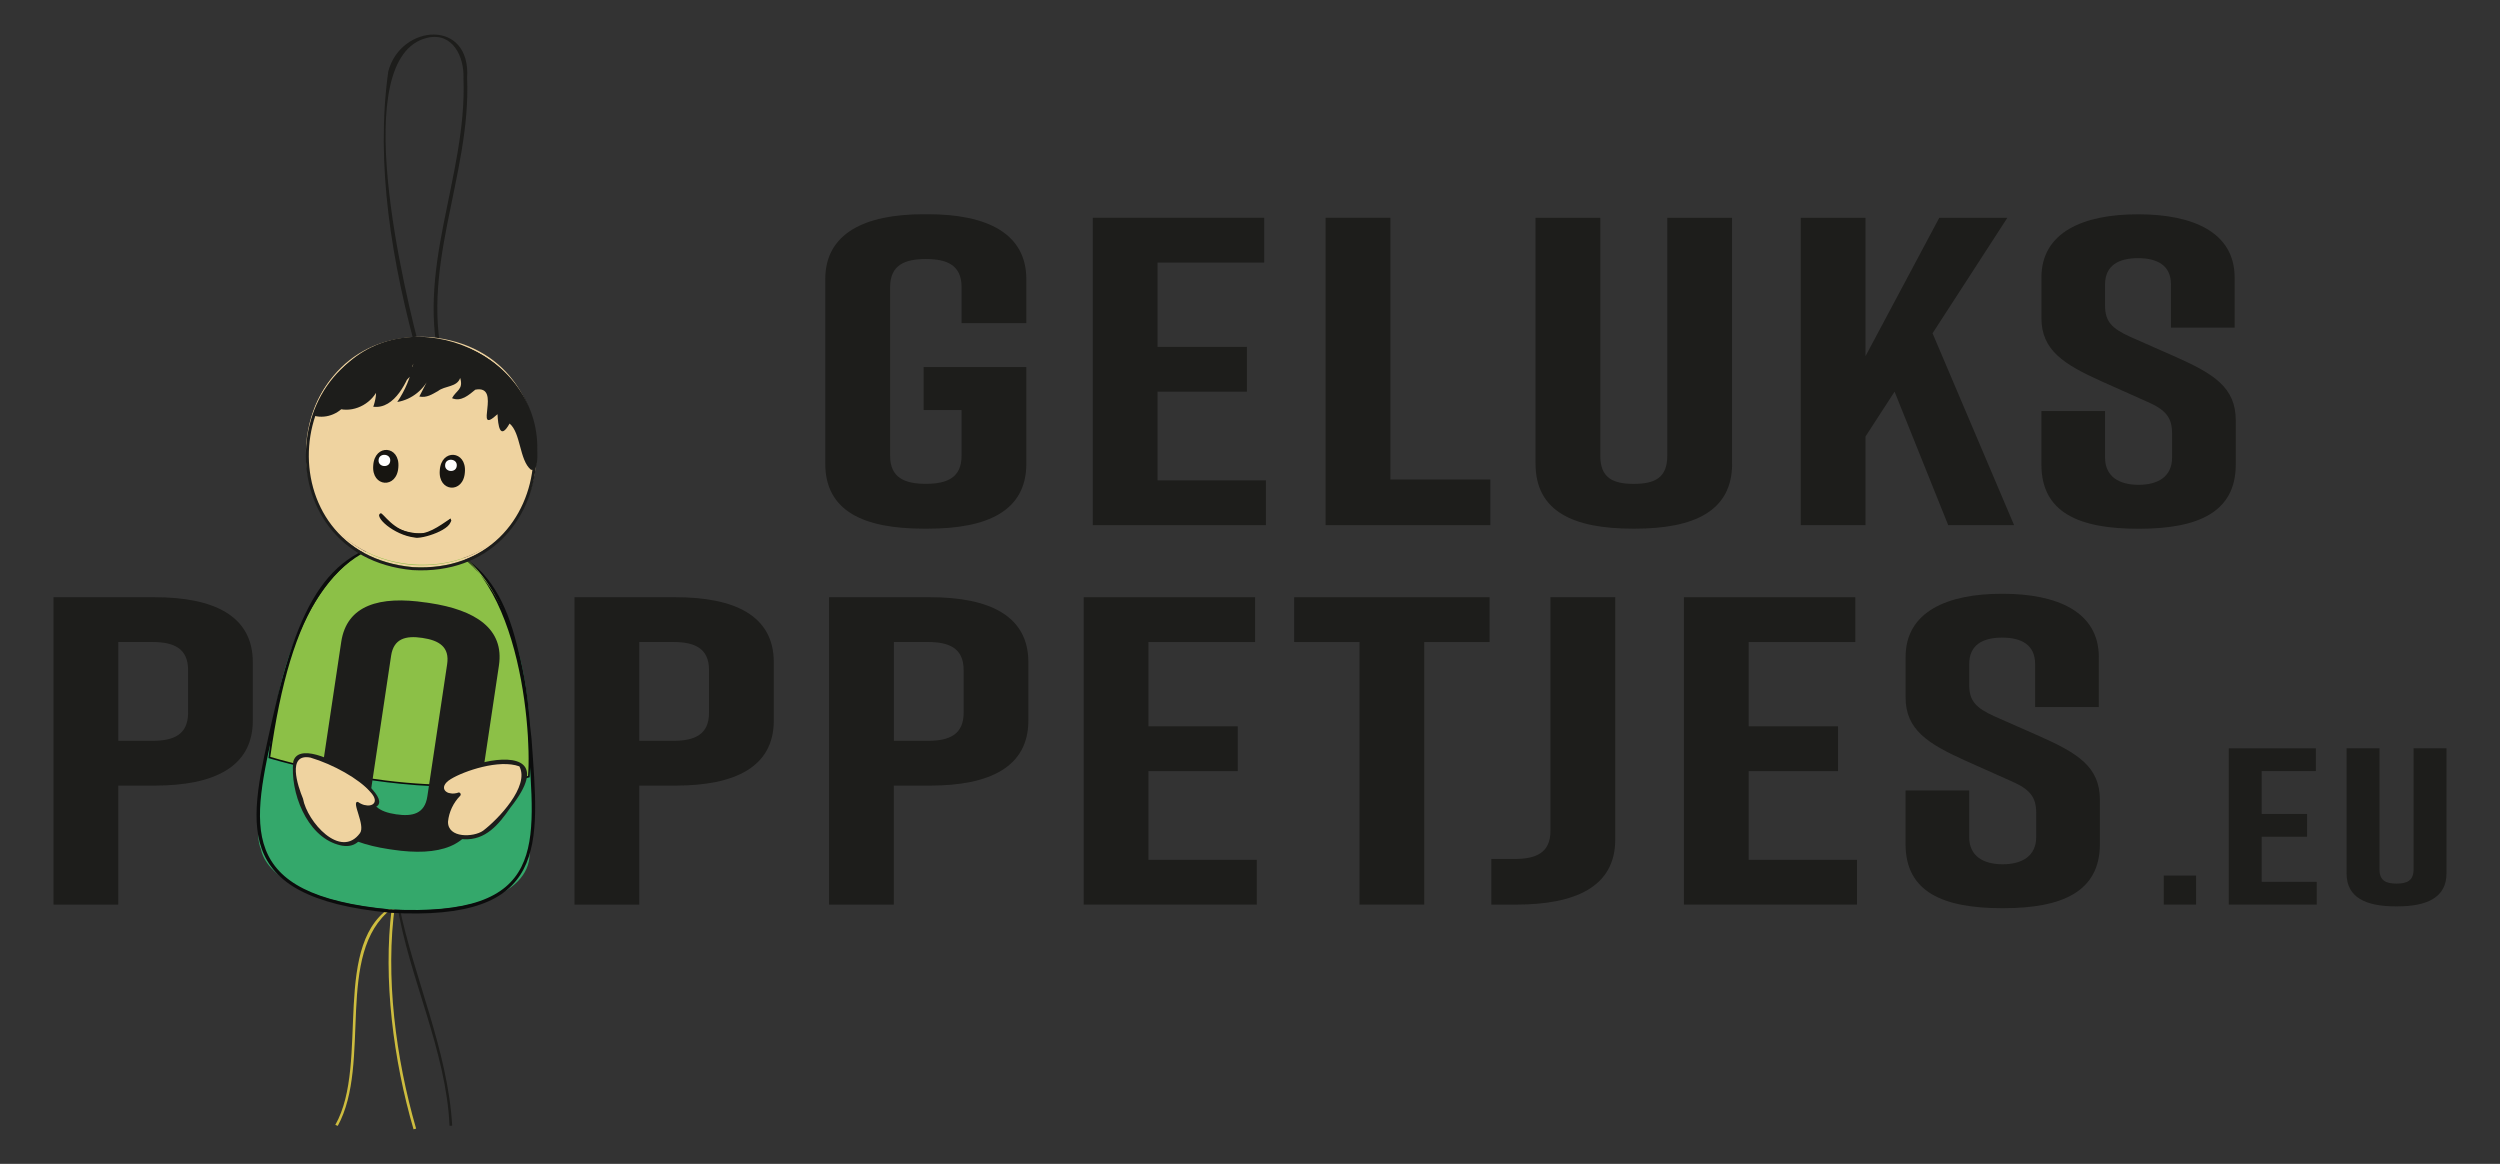 <svg viewBox="0 0 579.39 269.74" xmlns="http://www.w3.org/2000/svg" data-name="Laag 1" id="Laag_1">
  <rect x="0" y="0" width="579.39" height="269.74" fill="#333333" stroke="none"/>
  <defs>
    <style>
      .cls-1 {
        fill: #171511;
      }

      .cls-2 {
        fill: #efd3a0;
      }

      .cls-3 {
        fill: #0b0c0c;
      }

      .cls-4 {
        fill: #1d1d1b;
      }

      .cls-5 {
        fill: #cebd3f;
      }

      .cls-6 {
        fill: #34a86b;
      }

      .cls-7 {
        fill: #8cc047;
      }

      .cls-8 {
        fill: #fff;
      }
    </style>
  </defs>
  <path d="M78.29,260.93l-.58-.23c8.14-14.32-1.37-42.8,13.85-51.04-2.35,16.52.19,35.72,4.88,51.91l-.6.15c-4.66-15.96-7.09-34.81-5.07-51.12-13.34,10.36-4.5,35.76-12.49,50.33" class="cls-5"></path>
  <path d="M104.18,260.91c-.76-17.49-9.54-34.78-12.12-51.26l.49.37c3.32,16.39,11.27,33.5,12.25,50.87l-.62.02Z" class="cls-4"></path>
  <path d="M102.42,85.93c-6.58-23.06,5.88-44.86,4.99-67.82.2-4.93-2.49-10.7-8.36-9.36-18.65,4.39-5.4,58.65-1.19,74.38l-.81.26c-6.36-22.75-10.04-45.39-7.07-66.82,2.87-11.01,19.2-12.33,18.28,1.51.96,22.95-11.56,44.67-4.99,67.72l-.85.12Z" class="cls-4"></path>
  <path d="M122.73,196.95c1.41-8.8.08-25.7.08-25.7-.94-59.03-50.86-61.79-59.33-4.38h0s-5.58,24.29-3.03,29.86c3.42,16.98,63.82,20.79,62.29.22" class="cls-6"></path>
  <path d="M90.33,211.53c-37.53-3.61-32.53-20.96-27.24-44.74,6.67-30.08,14.49-40.84,33.26-41.94,20.17,3.8,24.01,19.61,26.84,46.38,1.74,24.69,4.32,42.42-32.86,40.31M63.78,167.29c-5.52,24.37-9.27,40.02,26.61,43.47,37.08,1.87,33.45-15.04,32.03-39.48-.64-56.23-48.85-64-58.64-3.99" class="cls-3"></path>
  <path d="M62.43,175.55s35.68,11.04,60.14,4.44c0,0,2.6-51.93-26.13-55.6,0,0-27.84-3.35-34.01,51.17" class="cls-7"></path>
  <path d="M96.27,181.95c-18.05-1.36-33.44-6.08-34.05-6.26,7.52-73.13,64.29-64.38,60.53,4.45-8.14,2.22-17.53,2.47-26.48,1.82M62.64,175.41c2.57.77,36.44,10.64,59.74,4.42.93-11.61-2.53-53.88-25.97-55.26-19.16,1.71-28.96,16.47-33.77,50.83" class="cls-3"></path>
  <path d="M124.33,106.73c-3.16,34.69-55.34,30.83-53.37-3.94,3.16-34.69,55.34-30.83,53.37,3.94" class="cls-2"></path>
  <path d="M95.68,131.42c-35.33-3.24-31.49-55.29,3.93-53.31,35.33,3.24,31.48,55.29-3.93,53.31M99.58,78.57c-34.81-1.94-38.58,49.21-3.86,52.39,34.81,1.94,38.58-49.21,3.86-52.39" class="cls-2"></path>
  <path d="M95.63,132.13c-35.48-3.26-31.62-55.53,3.95-53.54,35.48,3.26,31.62,55.53-3.95,53.54M99.53,79.28c-34.66-1.93-38.41,48.99-3.85,52.16,34.66,1.93,38.41-48.99,3.85-52.16" class="cls-4"></path>
  <path d="M96.12,124.35c-4.72-.28-8.14-4.74-8.2-4.91l.43-.3c1.54,3.6,11.28,7.35,15.93,1.17l.36.37c-2.77,2.65-5.64,3.88-8.52,3.67" class="cls-1"></path>
  <path d="M96.1,124.58c-4.89-.58-9.55-4.93-7.89-5.62.54-.23,2.96,4.22,7.8,4.63,2.88.51,5.62-1.55,8.43-3.44.92,2.51-6.86,4.92-8.35,4.43M88.24,119.5c2.35,4.16,11.26,6.96,16.07,1.18l-.04-.04c-4.5,5.77-13.85,2.82-15.98-1.18l-.05.04Z" class="cls-1"></path>
  <path d="M92.32,108.29c-.32,5.07-6.25,4.63-5.82-.43.32-5.07,6.25-4.63,5.82.43" class="cls-1"></path>
  <path d="M87.74,106.61c-.15,1.73,2.59,1.93,2.7.2.15-1.73-2.59-1.93-2.7-.2" class="cls-8"></path>
  <path d="M107.74,109.43c-.32,5.07-6.25,4.63-5.82-.43.32-5.07,6.25-4.63,5.82.43" class="cls-1"></path>
  <path d="M103.16,107.75c-.15,1.73,2.59,1.93,2.7.2.15-1.73-2.59-1.93-2.7-.2" class="cls-8"></path>
  <path d="M97.07,84.11c-1.61,3.52-5.61,7.33-9.59,6.74-.31-.28-.17-.97.24-.93-1.37,3.4-5.19,5.56-8.72,4.92.51-.59,1.03-1.18,1.55-1.77-1.49,2.65-4.79,4.07-7.68,3.3-.97-.26,4.58-8.81,5.16-9.45,14.82-18.4,47.07-5.96,46.49,17.46,0,.89.31,4.99-1.48,4.48-2.69-2.23-2.32-8.52-4.94-10.7-2.26,4.04-2.67.36-2.8-2.17-5.84,5.36,1.27-6.9-5.14-5.68-1.49,1.21-3.31,2.88-5.4,1.97,1-1.87,2.68-1.99,1.89-4.69-.73,2.17-3.56,1.78-5.13,3.03-1.42.79-2.62,1.62-4.34,1.28.85-1.65,1.7-3.29,2.55-4.94-1.29,3.23-4.3,5.67-7.66,6.2,1.81-2.67,3.09-5.72,3.72-8.9-1.26,3.98-4.29,10.65-9.29,10,.37-.82,1.26-4.56,0-4.03" class="cls-4"></path>
  <path d="M58.59,153.47v13.54c0,10.79-9.06,15.06-22.77,15.06h-8.41v27.58h-15.01v-71.24h23.42c13.72,0,22.77,4.28,22.77,15.06M43.59,155.3c0-5.09-3.36-6.51-8.28-6.51h-7.89v22.9h7.89c4.92,0,8.28-1.42,8.28-6.51v-9.87Z" class="cls-4"></path>
  <path d="M179.33,153.47v13.54c0,10.79-9.06,15.06-22.77,15.06h-8.41v27.58h-15.01v-71.24h23.42c13.72,0,22.77,4.28,22.77,15.06M164.32,155.3c0-5.09-3.36-6.51-8.28-6.51h-7.89v22.9h7.89c4.92,0,8.28-1.42,8.28-6.51v-9.87Z" class="cls-4"></path>
  <path d="M238.33,153.47v13.54c0,10.79-9.06,15.06-22.77,15.06h-8.41v27.58h-15.01v-71.24h23.42c13.72,0,22.77,4.28,22.77,15.06M223.33,155.3c0-5.09-3.36-6.51-8.28-6.51h-7.89v22.9h7.89c4.92,0,8.28-1.42,8.28-6.51v-9.87Z" class="cls-4"></path>
  <polygon points="251.15 209.65 251.15 138.41 290.87 138.41 290.87 148.79 266.16 148.79 266.16 168.33 286.86 168.33 286.86 178.71 266.16 178.71 266.16 199.27 291.26 199.27 291.26 209.65 251.15 209.65" class="cls-4"></polygon>
  <polygon points="345.22 148.79 330.08 148.79 330.08 209.65 315.07 209.65 315.07 148.79 299.93 148.79 299.93 138.41 345.22 138.41 345.22 148.79" class="cls-4"></polygon>
  <path d="M359.33,192.55v-54.14h15.01v56.18c0,10.99-9.32,15.06-23.03,15.06h-5.69v-10.58h5.43c4.92,0,8.28-1.42,8.28-6.51" class="cls-4"></path>
  <polygon points="390.26 209.65 390.26 138.41 429.98 138.41 429.98 148.79 405.27 148.79 405.27 168.33 425.97 168.33 425.97 178.71 405.27 178.71 405.27 199.27 430.37 199.27 430.37 209.65 390.26 209.65" class="cls-4"></polygon>
  <path d="M471.65,163.85v-9.97c0-4.48-3.23-6.11-7.64-6.11s-7.63,1.63-7.63,6.11v4.89c0,3.66,1.55,5.29,5.82,7.23l10.61,4.68c8.67,3.87,13.85,7.02,13.85,14.66v10.28c0,10.99-8.67,14.86-22.39,14.86h-.26c-13.72,0-22.39-3.77-22.39-14.86v-12.42h14.75v10.79c0,4.38,3.24,6.31,7.76,6.31s7.77-1.93,7.77-6.31v-5.6c0-3.66-1.42-5.5-5.95-7.43l-10.48-4.68c-8.8-3.97-13.84-7.23-13.84-14.66v-9.36c0-10.58,9.83-14.65,22.26-14.65h.26c12.42,0,22.26,4.07,22.26,14.65v11.6h-14.75Z" class="cls-4"></path>
  <path d="M237.86,107.46c0,10.99-9.06,15.06-22.78,15.06h-1.04c-13.72,0-22.78-3.97-22.78-15.06v-42.75c0-10.58,9.06-15.06,22.78-15.06h1.04c13.72,0,22.78,4.48,22.78,15.06v10.18h-15.01v-8.35c0-5.09-3.36-6.51-8.28-6.51s-8.28,1.43-8.28,6.51v39.08c0,5.09,3.36,6.51,8.28,6.51s8.28-1.43,8.28-6.51v-10.58h-8.8v-9.97h23.81v22.39Z" class="cls-4"></path>
  <polygon points="253.26 121.71 253.26 50.47 292.99 50.47 292.99 60.85 268.27 60.85 268.27 80.39 288.98 80.39 288.98 90.77 268.27 90.77 268.27 111.33 293.38 111.33 293.38 121.71 253.26 121.71" class="cls-4"></polygon>
  <polygon points="345.4 121.71 307.22 121.71 307.22 50.47 322.23 50.47 322.23 111.13 345.4 111.13 345.4 121.71" class="cls-4"></polygon>
  <path d="M401.43,107.46c0,10.99-8.8,15.06-22.52,15.06h-.52c-13.72,0-22.52-3.97-22.52-15.06v-56.99h15.01v55.16c0,5.09,2.85,6.51,7.76,6.51s7.76-1.43,7.76-6.51v-55.16h15.01v56.99Z" class="cls-4"></path>
  <polygon points="451.51 121.71 439.08 90.77 432.35 101.15 432.35 121.71 417.34 121.71 417.34 50.47 432.35 50.47 432.35 82.53 449.44 50.47 465.22 50.47 447.88 77.24 466.78 121.71 451.51 121.71" class="cls-4"></polygon>
  <path d="M503.14,75.91v-9.97c0-4.48-3.23-6.11-7.64-6.11s-7.64,1.63-7.64,6.11v4.89c0,3.66,1.55,5.29,5.83,7.23l10.61,4.68c8.67,3.87,13.85,7.02,13.85,14.66v10.28c0,10.99-8.67,14.86-22.39,14.86h-.26c-13.72,0-22.39-3.77-22.39-14.86v-12.42h14.75v10.79c0,4.38,3.24,6.31,7.77,6.31s7.76-1.93,7.76-6.31v-5.6c0-3.66-1.42-5.5-5.95-7.43l-10.48-4.68c-8.8-3.97-13.85-7.23-13.85-14.66v-9.36c0-10.58,9.83-14.65,22.26-14.65h.26c12.42,0,22.26,4.07,22.26,14.65v11.6h-14.75Z" class="cls-4"></path>
  <rect height="6.73" width="7.5" y="202.92" x="501.46" class="cls-4"></rect>
  <polygon points="516.53 209.65 516.53 173.43 536.72 173.43 536.72 178.7 524.16 178.7 524.16 188.64 534.68 188.64 534.68 193.92 524.16 193.92 524.16 204.37 536.92 204.37 536.92 209.65 516.53 209.65" class="cls-4"></polygon>
  <path d="M566.99,202.4c0,5.59-4.47,7.66-11.45,7.66h-.26c-6.97,0-11.45-2.02-11.45-7.66v-28.98h7.63v28.05c0,2.59,1.45,3.31,3.95,3.31s3.95-.72,3.95-3.31v-28.05h7.63v28.98Z" class="cls-4"></path>
  <path d="M98.72,139.63l.81.12c10.76,1.61,17.37,6.03,16.1,14.49l-5.02,33.54c-1.27,8.46-8.88,10.75-19.64,9.14l-.81-.12c-10.76-1.61-17.36-6.03-16.1-14.49l5.02-33.53c1.28-8.54,8.88-10.75,19.64-9.14M91.78,188.72c3.86.58,6.66-.14,7.26-4.14l4.59-30.66c.6-3.99-1.87-5.51-5.73-6.08-3.86-.58-6.66.14-7.26,4.14l-4.59,30.66c-.6,3.99,1.87,5.51,5.73,6.08" class="cls-4"></path>
  <path d="M69.78,185.25c1.35,10.56,19.28,15.96,12.95,1.01,18.29,5.21-23.69-26.96-12.95-1.01" class="cls-2"></path>
  <path d="M78.33,195.76c-7.35-2.11-11.12-12.26-10.37-19.22,2.06-8.28,30.34,12.17,15.78,10.71,2.17,4.36.27,10.26-5.41,8.51M71.95,175.58c-5.51-1.06-2.95,6.57-1.73,9.51.97,5.4,8.75,14.12,13.22,7.98,1.3-1.85-2.16-7.46-.48-7.22,2.4,1.78,5.64.58,2.81-2.38-2.59-2.96-8.48-6.3-13.82-7.89" class="cls-4"></path>
  <path d="M117.9,186.93c-4.35,9.97-21.24,9.31-11.59-2.82-17.45-.37,28.22-18.83,11.59,2.82" class="cls-2"></path>
  <path d="M107.5,194.49c-5.75-.1-5.32-6.37-2.39-9.71-15.22-3.56,30.19-19.05,13.16,2.42-2.7,3.92-5.75,7.57-10.78,7.3M106.34,183.66c.38.01.58.52.3.78-1.59,1.62-2.59,3.75-2.81,5.99-.07,3.86,5.91,3.64,8.12,2.1,3.43-2.58,10.88-10.33,8.42-14.92-4.67-1.71-12.82,1.06-15.9,2.95-3.21,1.95-.97,4.11,1.87,3.09M117.9,186.93h0,0Z" class="cls-4"></path>
</svg>